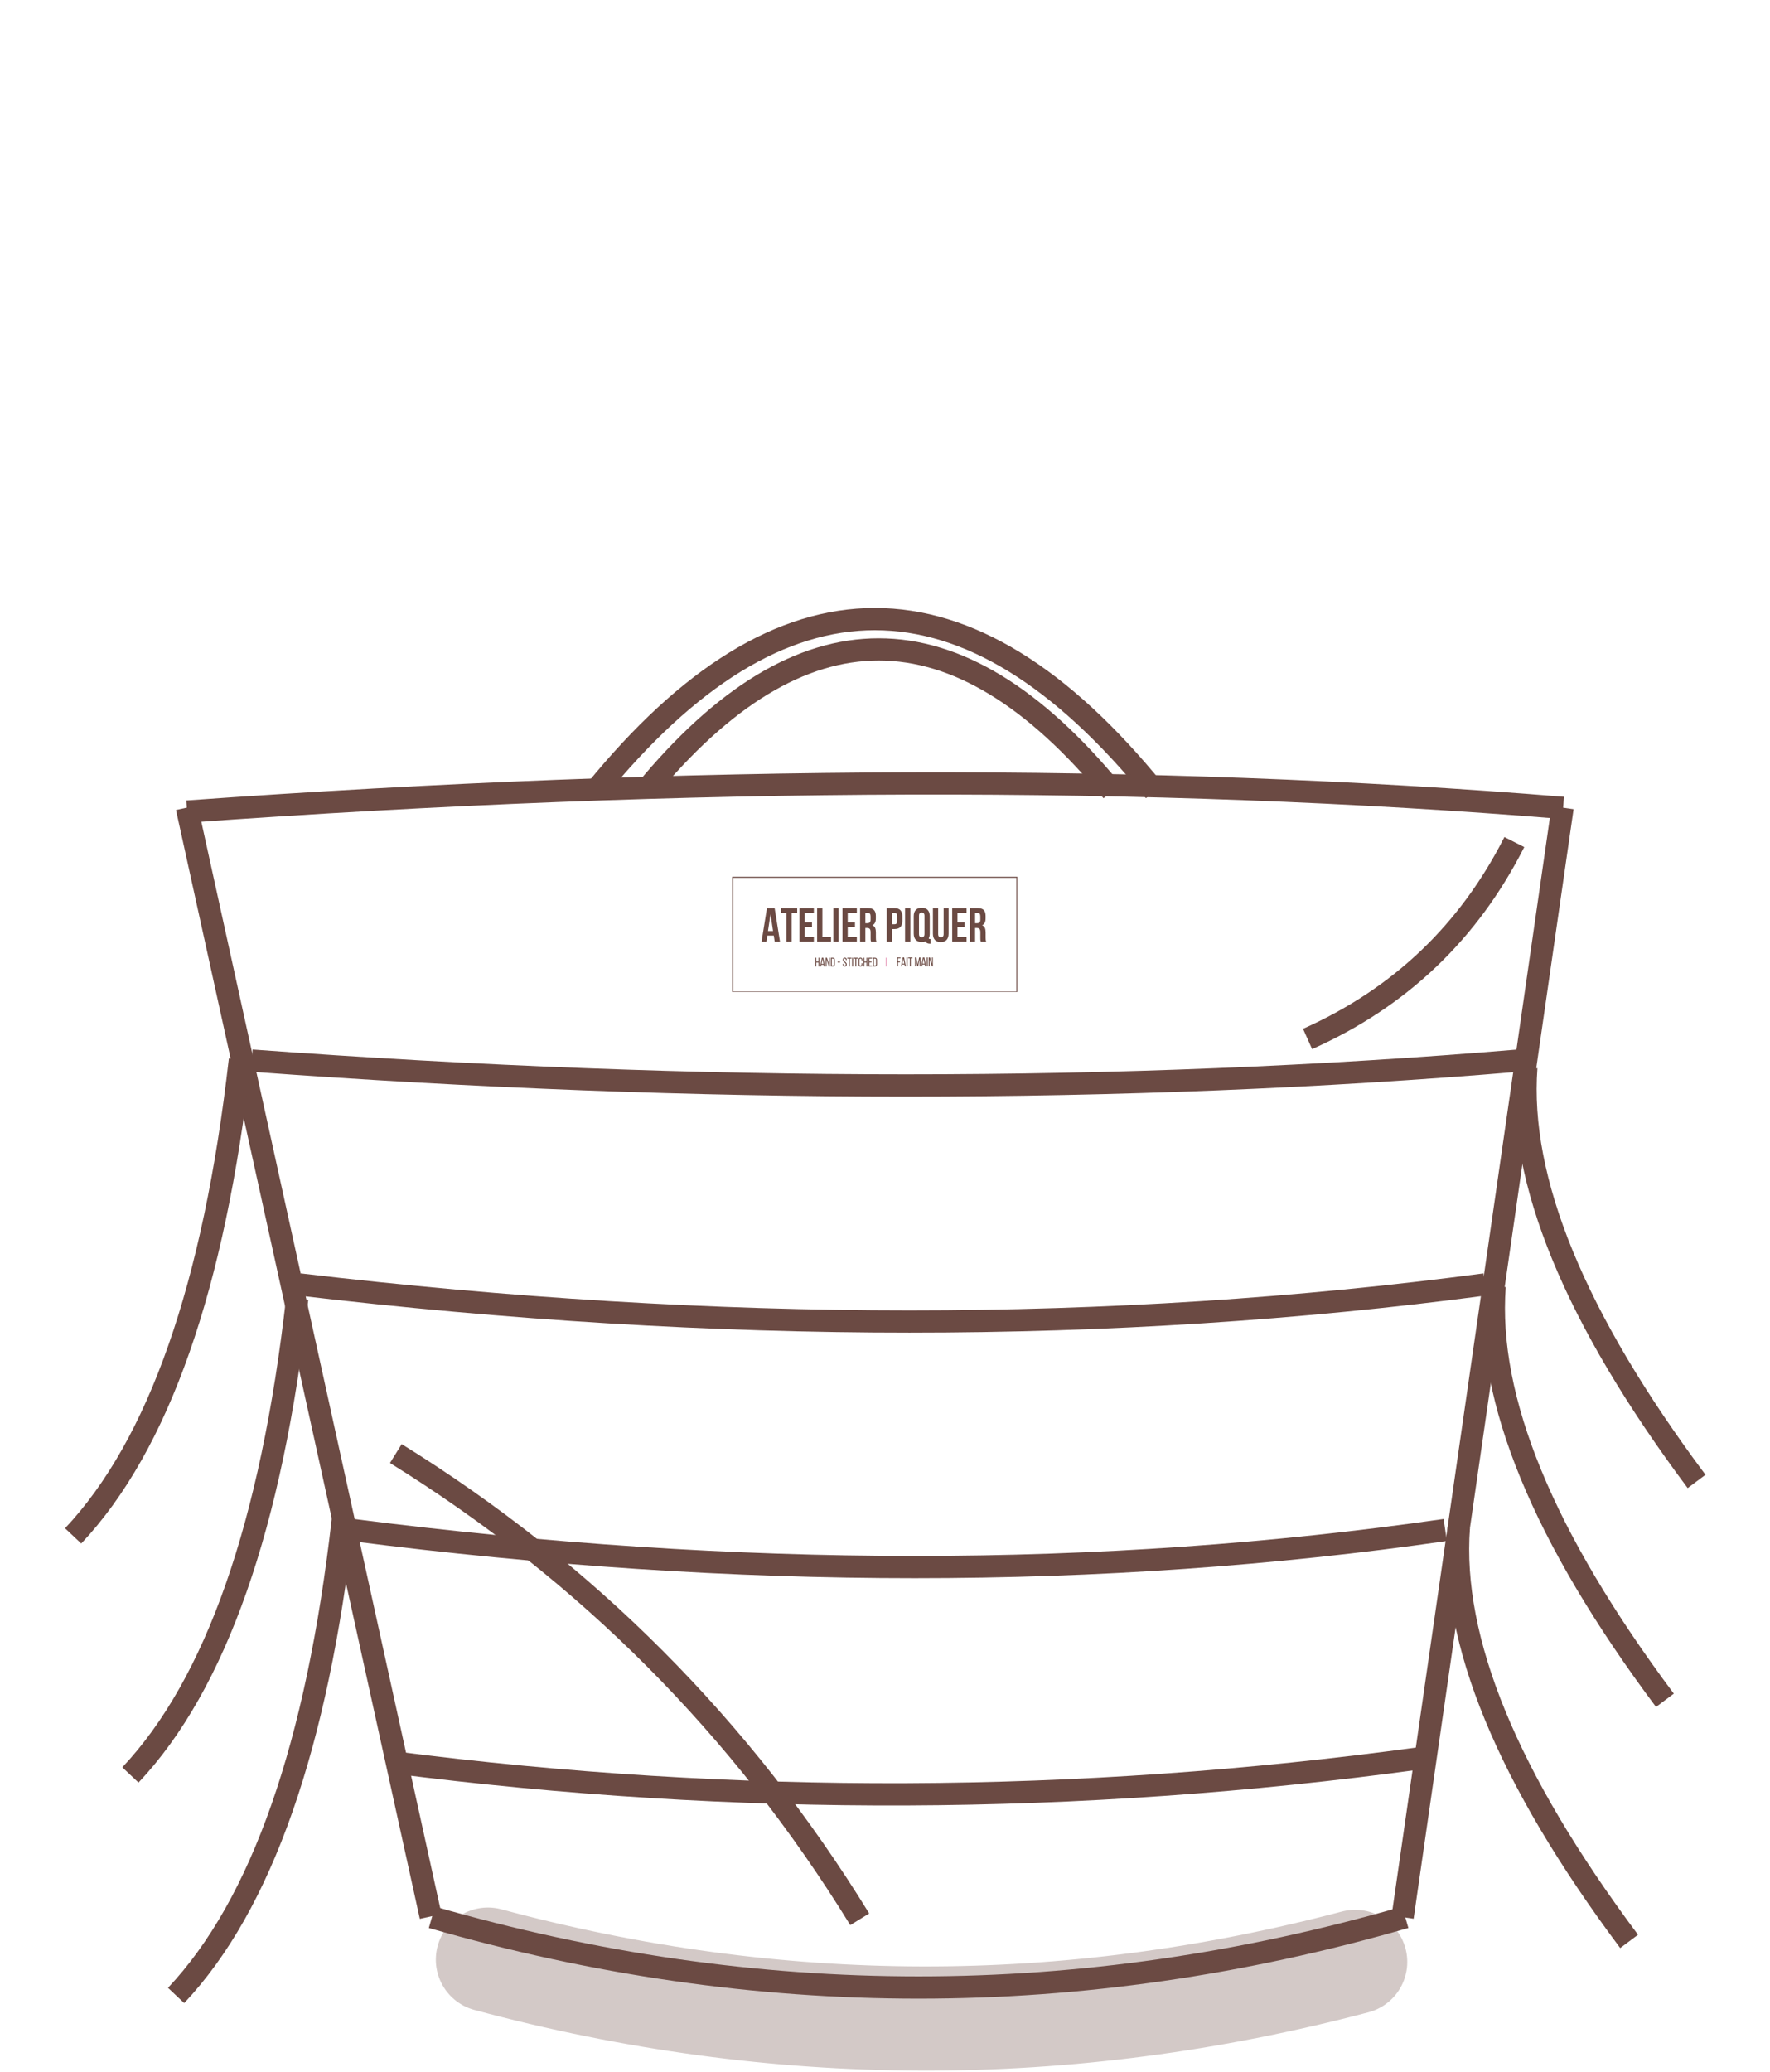<svg xmlns="http://www.w3.org/2000/svg" xmlns:xlink="http://www.w3.org/1999/xlink" width="1750" zoomAndPan="magnify" viewBox="0 0 1312.5 1536" height="2048" preserveAspectRatio="xMidYMid meet" version="1.0"><defs><filter x="0%" y="0%" width="100%" height="100%" id="4f75ec07e1"><feColorMatrix values="0 0 0 0 1 0 0 0 0 1 0 0 0 0 1 0 0 0 1 0" color-interpolation-filters="sRGB"/></filter><g/><clipPath id="954196bf94"><path d="M 542.949 650 L 754.32 650 L 754.32 735.469 L 542.949 735.469 Z M 542.949 650 " clip-rule="nonzero"/></clipPath><clipPath id="416964873d"><path d="M 0.266 2 L 15 2 L 15 28 L 0.266 28 Z M 0.266 2 " clip-rule="nonzero"/></clipPath><clipPath id="0f4c371b11"><rect x="0" width="169" y="0" height="37"/></clipPath><clipPath id="c141f7fcf5"><path d="M 0.09 1 L 4 1 L 4 8 L 0.09 8 Z M 0.09 1 " clip-rule="nonzero"/></clipPath><clipPath id="6d1c76200e"><path d="M 20 0.461 L 24 0.461 L 24 8 L 20 8 Z M 20 0.461 " clip-rule="nonzero"/></clipPath><clipPath id="61ead6ee09"><path d="M 32 0.461 L 36 0.461 L 36 8 L 32 8 Z M 32 0.461 " clip-rule="nonzero"/></clipPath><clipPath id="c0a826a568"><rect x="0" width="49" y="0" height="11"/></clipPath><clipPath id="df3bd7ba39"><path d="M 1 0.223 L 4 0.223 L 4 8 L 1 8 Z M 1 0.223 " clip-rule="nonzero"/></clipPath><clipPath id="925489a5b0"><path d="M 4 0.223 L 8 0.223 L 8 8 L 4 8 Z M 4 0.223 " clip-rule="nonzero"/></clipPath><clipPath id="d16f7ea397"><path d="M 8 0.223 L 9 0.223 L 9 8 L 8 8 Z M 8 0.223 " clip-rule="nonzero"/></clipPath><clipPath id="49032e058b"><path d="M 9 0.223 L 13 0.223 L 13 8 L 9 8 Z M 9 0.223 " clip-rule="nonzero"/></clipPath><clipPath id="7e8fadff9c"><path d="M 14 0.223 L 19 0.223 L 19 8 L 14 8 Z M 14 0.223 " clip-rule="nonzero"/></clipPath><clipPath id="3bcb74fbb3"><path d="M 19 0.223 L 23 0.223 L 23 8 L 19 8 Z M 19 0.223 " clip-rule="nonzero"/></clipPath><clipPath id="8eff8987ea"><path d="M 23 0.223 L 24 0.223 L 24 8 L 23 8 Z M 23 0.223 " clip-rule="nonzero"/></clipPath><clipPath id="6c131a9c35"><path d="M 24 0.223 L 28 0.223 L 28 8 L 24 8 Z M 24 0.223 " clip-rule="nonzero"/></clipPath><clipPath id="46ea77f71c"><rect x="0" width="29" y="0" height="10"/></clipPath><clipPath id="290aef9b1c"><path d="M 0.148 1 L 2 1 L 2 8 L 0.148 8 Z M 0.148 1 " clip-rule="nonzero"/></clipPath><clipPath id="c1c3bdb1bd"><rect x="0" width="3" y="0" height="11"/></clipPath><clipPath id="6a8ad31e05"><path d="M 226 1327 L 1136 1327 L 1136 1535.707 L 226 1535.707 Z M 226 1327 " clip-rule="nonzero"/></clipPath><clipPath id="c94a3b95dd"><path d="M 37 1033 L 348 1033 L 348 1535.707 L 37 1535.707 Z M 37 1033 " clip-rule="nonzero"/></clipPath><clipPath id="4912b359fb"><path d="M 1037 697 L 1312 697 L 1312 1192 L 1037 1192 Z M 1037 697 " clip-rule="nonzero"/></clipPath><clipPath id="3f598b53ae"><path d="M 1014 860 L 1312 860 L 1312 1354 L 1014 1354 Z M 1014 860 " clip-rule="nonzero"/></clipPath><clipPath id="35ce172f02"><path d="M 206 1297 L 1160 1297 L 1160 1535.707 L 206 1535.707 Z M 206 1297 " clip-rule="nonzero"/></clipPath><mask id="900c5f2666"><g filter="url(#4f75ec07e1)"><rect x="-131.25" width="1575" fill="#000000" y="-153.6" height="1843.2" fill-opacity="0.3"/></g></mask><clipPath id="ae67f677ec"><path d="M 0.562 0.719 L 953.719 0.719 L 953.719 238.707 L 0.562 238.707 Z M 0.562 0.719 " clip-rule="nonzero"/></clipPath><clipPath id="1a42f59b94"><rect x="0" width="954" y="0" height="239"/></clipPath></defs><g clip-path="url(#954196bf94)"><path stroke-linecap="butt" transform="matrix(0.75, 0, 0, 0.75, 542.948, 650.001)" fill="none" stroke-linejoin="miter" d="M 0.001 -0.002 L 281.937 -0.002 L 281.937 114.469 L 0.001 114.469 Z M 0.001 -0.002 " stroke="#6b4a43" stroke-width="2" stroke-opacity="1" stroke-miterlimit="4"/></g><g transform="matrix(1, 0, 0, 1, 564, 671)"><g clip-path="url(#0f4c371b11)"><g clip-path="url(#416964873d)"><g fill="#6b4a43" fill-opacity="1"><g transform="translate(0.322, 27.131)"><g><path d="M 14.062 0 L 10.125 0 L 9.453 -4.516 L 4.656 -4.516 L 3.984 0 L 0.391 0 L 4.375 -24.859 L 10.094 -24.859 Z M 5.156 -7.891 L 8.922 -7.891 L 7.031 -20.453 Z M 5.156 -7.891 "/></g></g></g></g><g fill="#6b4a43" fill-opacity="1"><g transform="translate(14.778, 27.131)"><g><path d="M 0.281 -24.859 L 12.359 -24.859 L 12.359 -21.312 L 8.281 -21.312 L 8.281 0 L 4.375 0 L 4.375 -21.312 L 0.281 -21.312 Z M 0.281 -24.859 "/></g></g></g><g fill="#6b4a43" fill-opacity="1"><g transform="translate(27.423, 27.131)"><g><path d="M 5.328 -14.391 L 10.688 -14.391 L 10.688 -10.828 L 5.328 -10.828 L 5.328 -3.547 L 12.078 -3.547 L 12.078 0 L 1.422 0 L 1.422 -24.859 L 12.078 -24.859 L 12.078 -21.312 L 5.328 -21.312 Z M 5.328 -14.391 "/></g></g></g><g fill="#6b4a43" fill-opacity="1"><g transform="translate(40.494, 27.131)"><g><path d="M 1.422 -24.859 L 5.328 -24.859 L 5.328 -3.547 L 11.75 -3.547 L 11.75 0 L 1.422 0 Z M 1.422 -24.859 "/></g></g></g><g fill="#6b4a43" fill-opacity="1"><g transform="translate(52.535, 27.131)"><g><path d="M 1.422 -24.859 L 5.328 -24.859 L 5.328 0 L 1.422 0 Z M 1.422 -24.859 "/></g></g></g><g fill="#6b4a43" fill-opacity="1"><g transform="translate(59.284, 27.131)"><g><path d="M 5.328 -14.391 L 10.688 -14.391 L 10.688 -10.828 L 5.328 -10.828 L 5.328 -3.547 L 12.078 -3.547 L 12.078 0 L 1.422 0 L 1.422 -24.859 L 12.078 -24.859 L 12.078 -21.312 L 5.328 -21.312 Z M 5.328 -14.391 "/></g></g></g><g fill="#6b4a43" fill-opacity="1"><g transform="translate(72.355, 27.131)"><g><path d="M 9.594 0 C 9.539 -0.164 9.488 -0.316 9.438 -0.453 C 9.395 -0.598 9.352 -0.773 9.312 -0.984 C 9.281 -1.203 9.258 -1.477 9.25 -1.812 C 9.238 -2.145 9.234 -2.555 9.234 -3.047 L 9.234 -6.969 C 9.234 -8.125 9.031 -8.938 8.625 -9.406 C 8.227 -9.883 7.578 -10.125 6.672 -10.125 L 5.328 -10.125 L 5.328 0 L 1.422 0 L 1.422 -24.859 L 7.312 -24.859 C 9.352 -24.859 10.828 -24.383 11.734 -23.438 C 12.648 -22.488 13.109 -21.055 13.109 -19.141 L 13.109 -17.188 C 13.109 -14.633 12.254 -12.953 10.547 -12.141 C 11.547 -11.742 12.227 -11.086 12.594 -10.172 C 12.957 -9.266 13.141 -8.16 13.141 -6.859 L 13.141 -3.016 C 13.141 -2.398 13.16 -1.859 13.203 -1.391 C 13.254 -0.93 13.375 -0.469 13.562 0 Z M 5.328 -21.312 L 5.328 -13.672 L 6.859 -13.672 C 7.586 -13.672 8.16 -13.859 8.578 -14.234 C 8.992 -14.617 9.203 -15.305 9.203 -16.297 L 9.203 -18.75 C 9.203 -19.656 9.039 -20.305 8.719 -20.703 C 8.395 -21.109 7.891 -21.312 7.203 -21.312 Z M 5.328 -21.312 "/></g></g></g><g fill="#6b4a43" fill-opacity="1"><g transform="translate(86.633, 27.131)"><g/></g></g><g fill="#6b4a43" fill-opacity="1"><g transform="translate(92.139, 27.131)"><g><path d="M 7.172 -24.859 C 9.141 -24.859 10.602 -24.336 11.562 -23.297 C 12.52 -22.254 13 -20.727 13 -18.719 L 13 -15.484 C 13 -13.473 12.52 -11.945 11.562 -10.906 C 10.602 -9.863 9.141 -9.344 7.172 -9.344 L 5.328 -9.344 L 5.328 0 L 1.422 0 L 1.422 -24.859 Z M 5.328 -21.312 L 5.328 -12.891 L 7.172 -12.891 C 7.785 -12.891 8.258 -13.055 8.594 -13.391 C 8.926 -13.723 9.094 -14.336 9.094 -15.234 L 9.094 -18.969 C 9.094 -19.863 8.926 -20.477 8.594 -20.812 C 8.258 -21.145 7.785 -21.312 7.172 -21.312 Z M 5.328 -21.312 "/></g></g></g><g fill="#6b4a43" fill-opacity="1"><g transform="translate(105.707, 27.131)"><g><path d="M 1.422 -24.859 L 5.328 -24.859 L 5.328 0 L 1.422 0 Z M 1.422 -24.859 "/></g></g></g><g fill="#6b4a43" fill-opacity="1"><g transform="translate(112.456, 27.131)"><g><path d="M 1.094 -18.891 C 1.094 -20.898 1.602 -22.441 2.625 -23.516 C 3.645 -24.598 5.113 -25.141 7.031 -25.141 C 8.945 -25.141 10.414 -24.598 11.438 -23.516 C 12.457 -22.441 12.969 -20.898 12.969 -18.891 L 12.969 -5.969 C 12.969 -4.57 12.719 -3.41 12.219 -2.484 C 12.312 -2.242 12.438 -2.094 12.594 -2.031 C 12.75 -1.977 12.988 -1.953 13.312 -1.953 L 13.672 -1.953 L 13.672 1.531 L 13.141 1.531 C 12.266 1.531 11.547 1.379 10.984 1.078 C 10.43 0.785 10.023 0.367 9.766 -0.172 C 9.359 -0.035 8.93 0.07 8.484 0.156 C 8.035 0.238 7.551 0.281 7.031 0.281 C 5.113 0.281 3.645 -0.254 2.625 -1.328 C 1.602 -2.41 1.094 -3.957 1.094 -5.969 Z M 5 -5.719 C 5 -4.82 5.18 -4.188 5.547 -3.812 C 5.922 -3.445 6.414 -3.266 7.031 -3.266 C 7.645 -3.266 8.133 -3.445 8.5 -3.812 C 8.875 -4.188 9.062 -4.82 9.062 -5.719 L 9.062 -19.141 C 9.062 -20.047 8.875 -20.68 8.5 -21.047 C 8.133 -21.41 7.645 -21.594 7.031 -21.594 C 6.414 -21.594 5.922 -21.41 5.547 -21.047 C 5.18 -20.68 5 -20.047 5 -19.141 Z M 5 -5.719 "/></g></g></g><g fill="#6b4a43" fill-opacity="1"><g transform="translate(126.521, 27.131)"><g><path d="M 5.156 -24.859 L 5.156 -5.688 C 5.156 -4.781 5.336 -4.148 5.703 -3.797 C 6.066 -3.441 6.555 -3.266 7.172 -3.266 C 7.785 -3.266 8.273 -3.441 8.641 -3.797 C 9.016 -4.148 9.203 -4.781 9.203 -5.688 L 9.203 -24.859 L 12.891 -24.859 L 12.891 -5.938 C 12.891 -3.914 12.395 -2.367 11.406 -1.297 C 10.426 -0.223 8.977 0.312 7.062 0.312 C 5.145 0.312 3.695 -0.223 2.719 -1.297 C 1.738 -2.367 1.25 -3.914 1.25 -5.938 L 1.25 -24.859 Z M 5.156 -24.859 "/></g></g></g><g fill="#6b4a43" fill-opacity="1"><g transform="translate(140.658, 27.131)"><g><path d="M 5.328 -14.391 L 10.688 -14.391 L 10.688 -10.828 L 5.328 -10.828 L 5.328 -3.547 L 12.078 -3.547 L 12.078 0 L 1.422 0 L 1.422 -24.859 L 12.078 -24.859 L 12.078 -21.312 L 5.328 -21.312 Z M 5.328 -14.391 "/></g></g></g><g fill="#6b4a43" fill-opacity="1"><g transform="translate(153.729, 27.131)"><g><path d="M 9.594 0 C 9.539 -0.164 9.488 -0.316 9.438 -0.453 C 9.395 -0.598 9.352 -0.773 9.312 -0.984 C 9.281 -1.203 9.258 -1.477 9.25 -1.812 C 9.238 -2.145 9.234 -2.555 9.234 -3.047 L 9.234 -6.969 C 9.234 -8.125 9.031 -8.938 8.625 -9.406 C 8.227 -9.883 7.578 -10.125 6.672 -10.125 L 5.328 -10.125 L 5.328 0 L 1.422 0 L 1.422 -24.859 L 7.312 -24.859 C 9.352 -24.859 10.828 -24.383 11.734 -23.438 C 12.648 -22.488 13.109 -21.055 13.109 -19.141 L 13.109 -17.188 C 13.109 -14.633 12.254 -12.953 10.547 -12.141 C 11.547 -11.742 12.227 -11.086 12.594 -10.172 C 12.957 -9.266 13.141 -8.16 13.141 -6.859 L 13.141 -3.016 C 13.141 -2.398 13.16 -1.859 13.203 -1.391 C 13.254 -0.93 13.375 -0.469 13.562 0 Z M 5.328 -21.312 L 5.328 -13.672 L 6.859 -13.672 C 7.586 -13.672 8.16 -13.859 8.578 -14.234 C 8.992 -14.617 9.203 -15.305 9.203 -16.297 L 9.203 -18.75 C 9.203 -19.656 9.039 -20.305 8.719 -20.703 C 8.395 -21.109 7.891 -21.312 7.203 -21.312 Z M 5.328 -21.312 "/></g></g></g></g></g><g transform="matrix(1, 0, 0, 1, 604, 709)"><g clip-path="url(#c0a826a568)"><g clip-path="url(#c141f7fcf5)"><g fill="#6b4a43" fill-opacity="1"><g transform="translate(0.222, 7.529)"><g><path d="M 1.094 -2.922 L 1.094 0 L 0.375 0 L 0.375 -6.484 L 1.094 -6.484 L 1.094 -3.562 L 2.688 -3.562 L 2.688 -6.484 L 3.406 -6.484 L 3.406 0 L 2.688 0 L 2.688 -2.922 Z M 1.094 -2.922 "/></g></g></g></g><g fill="#6b4a43" fill-opacity="1"><g transform="translate(4.003, 7.529)"><g><path d="M 1.109 -1.312 L 0.859 0 L 0.188 0 L 1.422 -6.484 L 2.469 -6.484 L 3.719 0 L 3 0 L 2.75 -1.312 Z M 1.188 -1.922 L 2.641 -1.922 L 1.906 -5.672 Z M 1.188 -1.922 "/></g></g></g><g fill="#6b4a43" fill-opacity="1"><g transform="translate(7.914, 7.529)"><g><path d="M 1.016 0 L 0.359 0 L 0.359 -6.484 L 1.281 -6.484 L 2.781 -1.797 L 2.781 -6.484 L 3.422 -6.484 L 3.422 0 L 2.672 0 L 1.016 -5.25 Z M 1.016 0 "/></g></g></g><g fill="#6b4a43" fill-opacity="1"><g transform="translate(11.704, 7.529)"><g><path d="M 1.891 -6.484 C 2.398 -6.484 2.77 -6.336 3 -6.047 C 3.238 -5.766 3.359 -5.375 3.359 -4.875 L 3.359 -1.609 C 3.359 -1.109 3.238 -0.711 3 -0.422 C 2.77 -0.141 2.398 0 1.891 0 L 0.375 0 L 0.375 -6.484 Z M 1.875 -0.656 C 2.133 -0.656 2.328 -0.734 2.453 -0.891 C 2.586 -1.047 2.656 -1.273 2.656 -1.578 L 2.656 -4.906 C 2.656 -5.207 2.586 -5.438 2.453 -5.594 C 2.328 -5.75 2.133 -5.828 1.875 -5.828 L 1.094 -5.828 L 1.094 -0.656 Z M 1.875 -0.656 "/></g></g></g><g fill="#6b4a43" fill-opacity="1"><g transform="translate(15.373, 7.529)"><g/></g></g><g fill="#6b4a43" fill-opacity="1"><g transform="translate(16.809, 7.529)"><g><path d="M 0.344 -3.562 L 2.109 -3.562 L 2.109 -2.922 L 0.344 -2.922 Z M 0.344 -3.562 "/></g></g></g><g fill="#6b4a43" fill-opacity="1"><g transform="translate(19.265, 7.529)"><g/></g></g><g clip-path="url(#6d1c76200e)"><g fill="#6b4a43" fill-opacity="1"><g transform="translate(20.701, 7.529)"><g><path d="M 1.734 -6.547 C 2.223 -6.547 2.582 -6.398 2.812 -6.109 C 3.051 -5.816 3.172 -5.422 3.172 -4.922 L 3.172 -4.75 L 2.5 -4.75 L 2.5 -4.969 C 2.5 -5.258 2.438 -5.484 2.312 -5.641 C 2.195 -5.805 2.008 -5.891 1.75 -5.891 C 1.488 -5.891 1.301 -5.805 1.188 -5.641 C 1.07 -5.484 1.016 -5.258 1.016 -4.969 C 1.016 -4.727 1.066 -4.52 1.172 -4.344 C 1.273 -4.164 1.406 -4 1.562 -3.844 C 1.727 -3.695 1.906 -3.551 2.094 -3.406 C 2.281 -3.258 2.453 -3.098 2.609 -2.922 C 2.773 -2.754 2.91 -2.562 3.016 -2.344 C 3.129 -2.125 3.188 -1.863 3.188 -1.562 C 3.188 -1.062 3.066 -0.664 2.828 -0.375 C 2.586 -0.082 2.219 0.062 1.719 0.062 C 1.219 0.062 0.848 -0.082 0.609 -0.375 C 0.379 -0.664 0.266 -1.062 0.266 -1.562 L 0.266 -1.922 L 0.938 -1.922 L 0.938 -1.516 C 0.938 -1.223 1 -0.992 1.125 -0.828 C 1.25 -0.672 1.441 -0.594 1.703 -0.594 C 1.961 -0.594 2.156 -0.672 2.281 -0.828 C 2.406 -0.992 2.469 -1.223 2.469 -1.516 C 2.469 -1.754 2.41 -1.961 2.297 -2.141 C 2.191 -2.316 2.055 -2.477 1.891 -2.625 C 1.734 -2.781 1.562 -2.93 1.375 -3.078 C 1.195 -3.223 1.023 -3.379 0.859 -3.547 C 0.703 -3.723 0.566 -3.922 0.453 -4.141 C 0.348 -4.359 0.297 -4.617 0.297 -4.922 C 0.297 -5.43 0.41 -5.828 0.641 -6.109 C 0.879 -6.398 1.242 -6.547 1.734 -6.547 Z M 1.734 -6.547 "/></g></g></g></g><g fill="#6b4a43" fill-opacity="1"><g transform="translate(24.149, 7.529)"><g><path d="M 1.312 0 L 1.312 -5.828 L 0.109 -5.828 L 0.109 -6.484 L 3.219 -6.484 L 3.219 -5.828 L 2.016 -5.828 L 2.016 0 Z M 1.312 0 "/></g></g></g><g fill="#6b4a43" fill-opacity="1"><g transform="translate(27.485, 7.529)"><g><path d="M 1.094 -6.484 L 1.094 0 L 0.375 0 L 0.375 -6.484 Z M 1.094 -6.484 "/></g></g></g><g fill="#6b4a43" fill-opacity="1"><g transform="translate(28.949, 7.529)"><g><path d="M 1.312 0 L 1.312 -5.828 L 0.109 -5.828 L 0.109 -6.484 L 3.219 -6.484 L 3.219 -5.828 L 2.016 -5.828 L 2.016 0 Z M 1.312 0 "/></g></g></g><g clip-path="url(#61ead6ee09)"><g fill="#6b4a43" fill-opacity="1"><g transform="translate(32.285, 7.529)"><g><path d="M 1.766 -6.547 C 2.266 -6.547 2.633 -6.395 2.875 -6.094 C 3.113 -5.801 3.234 -5.41 3.234 -4.922 L 3.234 -4.344 L 2.547 -4.344 L 2.547 -4.953 C 2.547 -5.254 2.484 -5.484 2.359 -5.641 C 2.242 -5.805 2.051 -5.891 1.781 -5.891 C 1.531 -5.891 1.344 -5.805 1.219 -5.641 C 1.094 -5.484 1.031 -5.254 1.031 -4.953 L 1.031 -1.531 C 1.031 -1.227 1.094 -0.992 1.219 -0.828 C 1.344 -0.672 1.531 -0.594 1.781 -0.594 C 2.051 -0.594 2.242 -0.672 2.359 -0.828 C 2.484 -0.992 2.547 -1.227 2.547 -1.531 L 2.547 -2.375 L 3.234 -2.375 L 3.234 -1.562 C 3.234 -1.07 3.113 -0.676 2.875 -0.375 C 2.633 -0.082 2.266 0.062 1.766 0.062 C 1.273 0.062 0.91 -0.082 0.672 -0.375 C 0.43 -0.676 0.312 -1.07 0.312 -1.562 L 0.312 -4.922 C 0.312 -5.172 0.336 -5.395 0.391 -5.594 C 0.453 -5.789 0.547 -5.957 0.672 -6.094 C 0.797 -6.238 0.945 -6.348 1.125 -6.422 C 1.312 -6.504 1.523 -6.547 1.766 -6.547 Z M 1.766 -6.547 "/></g></g></g></g><g fill="#6b4a43" fill-opacity="1"><g transform="translate(35.806, 7.529)"><g><path d="M 1.094 -2.922 L 1.094 0 L 0.375 0 L 0.375 -6.484 L 1.094 -6.484 L 1.094 -3.562 L 2.688 -3.562 L 2.688 -6.484 L 3.406 -6.484 L 3.406 0 L 2.688 0 L 2.688 -2.922 Z M 1.094 -2.922 "/></g></g></g><g fill="#6b4a43" fill-opacity="1"><g transform="translate(39.587, 7.529)"><g><path d="M 2.672 -3.609 L 2.672 -2.969 L 1.094 -2.969 L 1.094 -0.656 L 3.047 -0.656 L 3.047 0 L 0.375 0 L 0.375 -6.484 L 3.047 -6.484 L 3.047 -5.828 L 1.094 -5.828 L 1.094 -3.609 Z M 2.672 -3.609 "/></g></g></g><g fill="#6b4a43" fill-opacity="1"><g transform="translate(42.923, 7.529)"><g><path d="M 1.891 -6.484 C 2.398 -6.484 2.77 -6.336 3 -6.047 C 3.238 -5.766 3.359 -5.375 3.359 -4.875 L 3.359 -1.609 C 3.359 -1.109 3.238 -0.711 3 -0.422 C 2.77 -0.141 2.398 0 1.891 0 L 0.375 0 L 0.375 -6.484 Z M 1.875 -0.656 C 2.133 -0.656 2.328 -0.734 2.453 -0.891 C 2.586 -1.047 2.656 -1.273 2.656 -1.578 L 2.656 -4.906 C 2.656 -5.207 2.586 -5.438 2.453 -5.594 C 2.328 -5.75 2.133 -5.828 1.875 -5.828 L 1.094 -5.828 L 1.094 -0.656 Z M 1.875 -0.656 "/></g></g></g><g fill="#6b4a43" fill-opacity="1"><g transform="translate(46.596, 7.529)"><g/></g></g></g></g><g transform="matrix(1, 0, 0, 1, 664, 709)"><g clip-path="url(#46ea77f71c)"><g clip-path="url(#df3bd7ba39)"><g fill="#6b4a43" fill-opacity="1"><g transform="translate(0.797, 7.338)"><g><path d="M 2.578 -3.469 L 2.578 -2.812 L 1.094 -2.812 L 1.094 0 L 0.375 0 L 0.375 -6.484 L 2.953 -6.484 L 2.953 -5.828 L 1.094 -5.828 L 1.094 -3.469 Z M 2.578 -3.469 "/></g></g></g></g><g clip-path="url(#925489a5b0)"><g fill="#6b4a43" fill-opacity="1"><g transform="translate(3.948, 7.338)"><g><path d="M 1.109 -1.312 L 0.859 0 L 0.188 0 L 1.422 -6.484 L 2.469 -6.484 L 3.719 0 L 3 0 L 2.75 -1.312 Z M 1.188 -1.922 L 2.641 -1.922 L 1.906 -5.672 Z M 1.188 -1.922 "/></g></g></g></g><g clip-path="url(#d16f7ea397)"><g fill="#6b4a43" fill-opacity="1"><g transform="translate(7.86, 7.338)"><g><path d="M 1.094 -6.484 L 1.094 0 L 0.375 0 L 0.375 -6.484 Z M 1.094 -6.484 "/></g></g></g></g><g clip-path="url(#49032e058b)"><g fill="#6b4a43" fill-opacity="1"><g transform="translate(9.324, 7.338)"><g><path d="M 1.312 0 L 1.312 -5.828 L 0.109 -5.828 L 0.109 -6.484 L 3.219 -6.484 L 3.219 -5.828 L 2.016 -5.828 L 2.016 0 Z M 1.312 0 "/></g></g></g></g><g fill="#6b4a43" fill-opacity="1"><g transform="translate(12.661, 7.338)"><g/></g></g><g clip-path="url(#7e8fadff9c)"><g fill="#6b4a43" fill-opacity="1"><g transform="translate(14.098, 7.338)"><g><path d="M 2.766 -0.016 L 2.062 -0.016 L 0.984 -5.172 L 0.984 0 L 0.359 0 L 0.359 -6.484 L 1.375 -6.484 L 2.438 -1.312 L 3.469 -6.484 L 4.469 -6.484 L 4.469 0 L 3.797 0 L 3.797 -5.219 Z M 2.766 -0.016 "/></g></g></g></g><g clip-path="url(#3bcb74fbb3)"><g fill="#6b4a43" fill-opacity="1"><g transform="translate(18.945, 7.338)"><g><path d="M 1.109 -1.312 L 0.859 0 L 0.188 0 L 1.422 -6.484 L 2.469 -6.484 L 3.719 0 L 3 0 L 2.75 -1.312 Z M 1.188 -1.922 L 2.641 -1.922 L 1.906 -5.672 Z M 1.188 -1.922 "/></g></g></g></g><g clip-path="url(#8eff8987ea)"><g fill="#6b4a43" fill-opacity="1"><g transform="translate(22.857, 7.338)"><g><path d="M 1.094 -6.484 L 1.094 0 L 0.375 0 L 0.375 -6.484 Z M 1.094 -6.484 "/></g></g></g></g><g clip-path="url(#6c131a9c35)"><g fill="#6b4a43" fill-opacity="1"><g transform="translate(24.321, 7.338)"><g><path d="M 1.016 0 L 0.359 0 L 0.359 -6.484 L 1.281 -6.484 L 2.781 -1.797 L 2.781 -6.484 L 3.422 -6.484 L 3.422 0 L 2.672 0 L 1.016 -5.25 Z M 1.016 0 "/></g></g></g></g></g></g><g transform="matrix(1, 0, 0, 1, 656, 709)"><g clip-path="url(#c1c3bdb1bd)"><g clip-path="url(#290aef9b1c)"><g fill="#e89fbd" fill-opacity="1"><g transform="translate(0.381, 7.529)"><g><path d="M 1.094 -6.484 L 1.094 0 L 0.375 0 L 0.375 -6.484 Z M 1.094 -6.484 "/></g></g></g></g></g></g><path stroke-linecap="butt" transform="matrix(0.161, 0.732, -0.732, 0.161, 146.599, 596.986)" fill="none" stroke-linejoin="miter" d="M 0 11.001 L 1123.037 10.999 " stroke="#6b4a43" stroke-width="22" stroke-opacity="1" stroke-miterlimit="4"/><g clip-path="url(#6a8ad31e05)"><path stroke-linecap="butt" transform="matrix(0.75, -0, 0, 0.75, 317.997, 1413.51)" fill="none" stroke-linejoin="miter" d="M 3.048 10.571 C 323.837 103.165 644.62 103.167 965.404 10.566 " stroke="#6b4a43" stroke-width="22" stroke-opacity="1" stroke-miterlimit="4"/></g><path stroke-linecap="butt" transform="matrix(-0.107, 0.742, -0.742, -0.107, 1166.855, 599.926)" fill="none" stroke-linejoin="miter" d="M 0.002 11.001 L 1108.597 11.002 " stroke="#6b4a43" stroke-width="22" stroke-opacity="1" stroke-miterlimit="4"/><path stroke-linecap="butt" transform="matrix(0.75, 0, 0, 0.75, 434.89, 450.749)" fill="none" stroke-linejoin="miter" d="M 8.535 181.091 C 192.913 -45.698 377.296 -45.698 561.673 181.091 " stroke="#6b4a43" stroke-width="22" stroke-opacity="1" stroke-miterlimit="4"/><path stroke-linecap="butt" transform="matrix(0.75, 0, 0, 0.75, 472.116, 473.219)" fill="none" stroke-linejoin="miter" d="M 8.49 151.119 C 162.34 -35.707 316.19 -35.707 470.04 151.119 " stroke="#6b4a43" stroke-width="22" stroke-opacity="1" stroke-miterlimit="4"/><path stroke-linecap="butt" transform="matrix(0.75, -0.003, 0.003, 0.75, 290.512, 1298.398)" fill="none" stroke-linejoin="miter" d="M 1.445 10.907 C 339.881 55.786 678.31 55.784 1016.741 10.904 " stroke="#6b4a43" stroke-width="22" stroke-opacity="1" stroke-miterlimit="4"/><path stroke-linecap="butt" transform="matrix(0.75, -0, 0, 0.75, 260.035, 1126.119)" fill="none" stroke-linejoin="miter" d="M 1.398 10.909 C 382.771 59.791 743.033 59.788 1082.185 10.909 " stroke="#6b4a43" stroke-width="22" stroke-opacity="1" stroke-miterlimit="4"/><path stroke-linecap="butt" transform="matrix(0.75, -0, 0, 0.75, 186.1, 778.091)" fill="none" stroke-linejoin="miter" d="M 0.806 10.972 C 445.57 43.729 863.025 43.725 1253.184 10.972 " stroke="#6b4a43" stroke-width="22" stroke-opacity="1" stroke-miterlimit="4"/><path stroke-linecap="butt" transform="matrix(0.75, -0, 0, 0.75, 220.956, 944.063)" fill="none" stroke-linejoin="miter" d="M 1.29 10.926 C 414.937 59.803 805.679 59.805 1173.528 10.927 " stroke="#6b4a43" stroke-width="22" stroke-opacity="1" stroke-miterlimit="4"/><path stroke-linecap="butt" transform="matrix(0.75, -0.002, 0.002, 0.75, 138.092, 574.015)" fill="none" stroke-linejoin="miter" d="M 0.761 36.892 C 500 2.37 953.493 2.372 1361.223 36.891 " stroke="#6b4a43" stroke-width="22" stroke-opacity="1" stroke-miterlimit="4"/><path stroke-linecap="butt" transform="matrix(0.529, 0.531, -0.531, 0.529, 318.419, 1050.163)" fill="none" stroke-linejoin="miter" d="M 2.53 49.398 C 219.28 -1.799 436.04 -1.8 652.791 49.399 " stroke="#6b4a43" stroke-width="22" stroke-opacity="1" stroke-miterlimit="4"/><path stroke-linecap="butt" transform="matrix(-0.543, 0.517, -0.517, -0.543, 1143.561, 641.967)" fill="none" stroke-linejoin="miter" d="M 3.682 36.061 C 97.799 2.645 191.922 2.648 286.041 36.059 " stroke="#6b4a43" stroke-width="22" stroke-opacity="1" stroke-miterlimit="4"/><path stroke-linecap="butt" transform="matrix(-0.248, 0.708, -0.708, -0.248, 212.917, 795.903)" fill="none" stroke-linejoin="miter" d="M 2.445 48.576 C 222.288 -1.528 388.532 -1.523 501.18 48.579 " stroke="#6b4a43" stroke-width="22" stroke-opacity="1" stroke-miterlimit="4"/><path stroke-linecap="butt" transform="matrix(-0.248, 0.708, -0.708, -0.248, 255.386, 973.139)" fill="none" stroke-linejoin="miter" d="M 2.444 48.576 C 222.286 -1.528 388.531 -1.523 501.179 48.579 " stroke="#6b4a43" stroke-width="22" stroke-opacity="1" stroke-miterlimit="4"/><g clip-path="url(#c94a3b95dd)"><path stroke-linecap="butt" transform="matrix(-0.248, 0.708, -0.708, -0.248, 289.264, 1136.609)" fill="none" stroke-linejoin="miter" d="M 2.442 48.576 C 222.286 -1.524 388.534 -1.525 501.182 48.577 " stroke="#6b4a43" stroke-width="22" stroke-opacity="1" stroke-miterlimit="4"/></g><g clip-path="url(#4912b359fb)"><path stroke-linecap="butt" transform="matrix(-0.285, -0.693, 0.693, -0.285, 1225.179, 1114.056)" fill="none" stroke-linejoin="miter" d="M 2.734 48.576 C 197.991 -1.525 345.65 -1.526 445.704 48.576 " stroke="#6b4a43" stroke-width="22" stroke-opacity="1" stroke-miterlimit="4"/></g><g clip-path="url(#3f598b53ae)"><path stroke-linecap="butt" transform="matrix(-0.285, -0.693, 0.693, -0.285, 1201.688, 1276.319)" fill="none" stroke-linejoin="miter" d="M 2.734 48.58 C 197.993 -1.526 345.652 -1.526 445.701 48.574 " stroke="#6b4a43" stroke-width="22" stroke-opacity="1" stroke-miterlimit="4"/></g><path stroke-linecap="butt" transform="matrix(-0.285, -0.693, 0.693, -0.285, 1175.147, 1455.055)" fill="none" stroke-linejoin="miter" d="M 2.733 48.576 C 197.997 -1.527 345.649 -1.525 445.702 48.577 " stroke="#6b4a43" stroke-width="22" stroke-opacity="1" stroke-miterlimit="4"/><g clip-path="url(#35ce172f02)"><g mask="url(#900c5f2666)"><g transform="matrix(1, 0, 0, 1, 206, 1297)"><g clip-path="url(#1a42f59b94)"><g clip-path="url(#ae67f677ec)"><path stroke-linecap="round" transform="matrix(0.75, 0.002, -0.002, 0.75, 107.744, 108.206)" fill="none" stroke-linejoin="miter" d="M 64.248 63.334 C 350.07 139.467 635.888 139.456 921.707 63.312 " stroke="#6b4a43" stroke-width="103" stroke-opacity="1" stroke-miterlimit="4"/></g></g></g></g></g></svg>